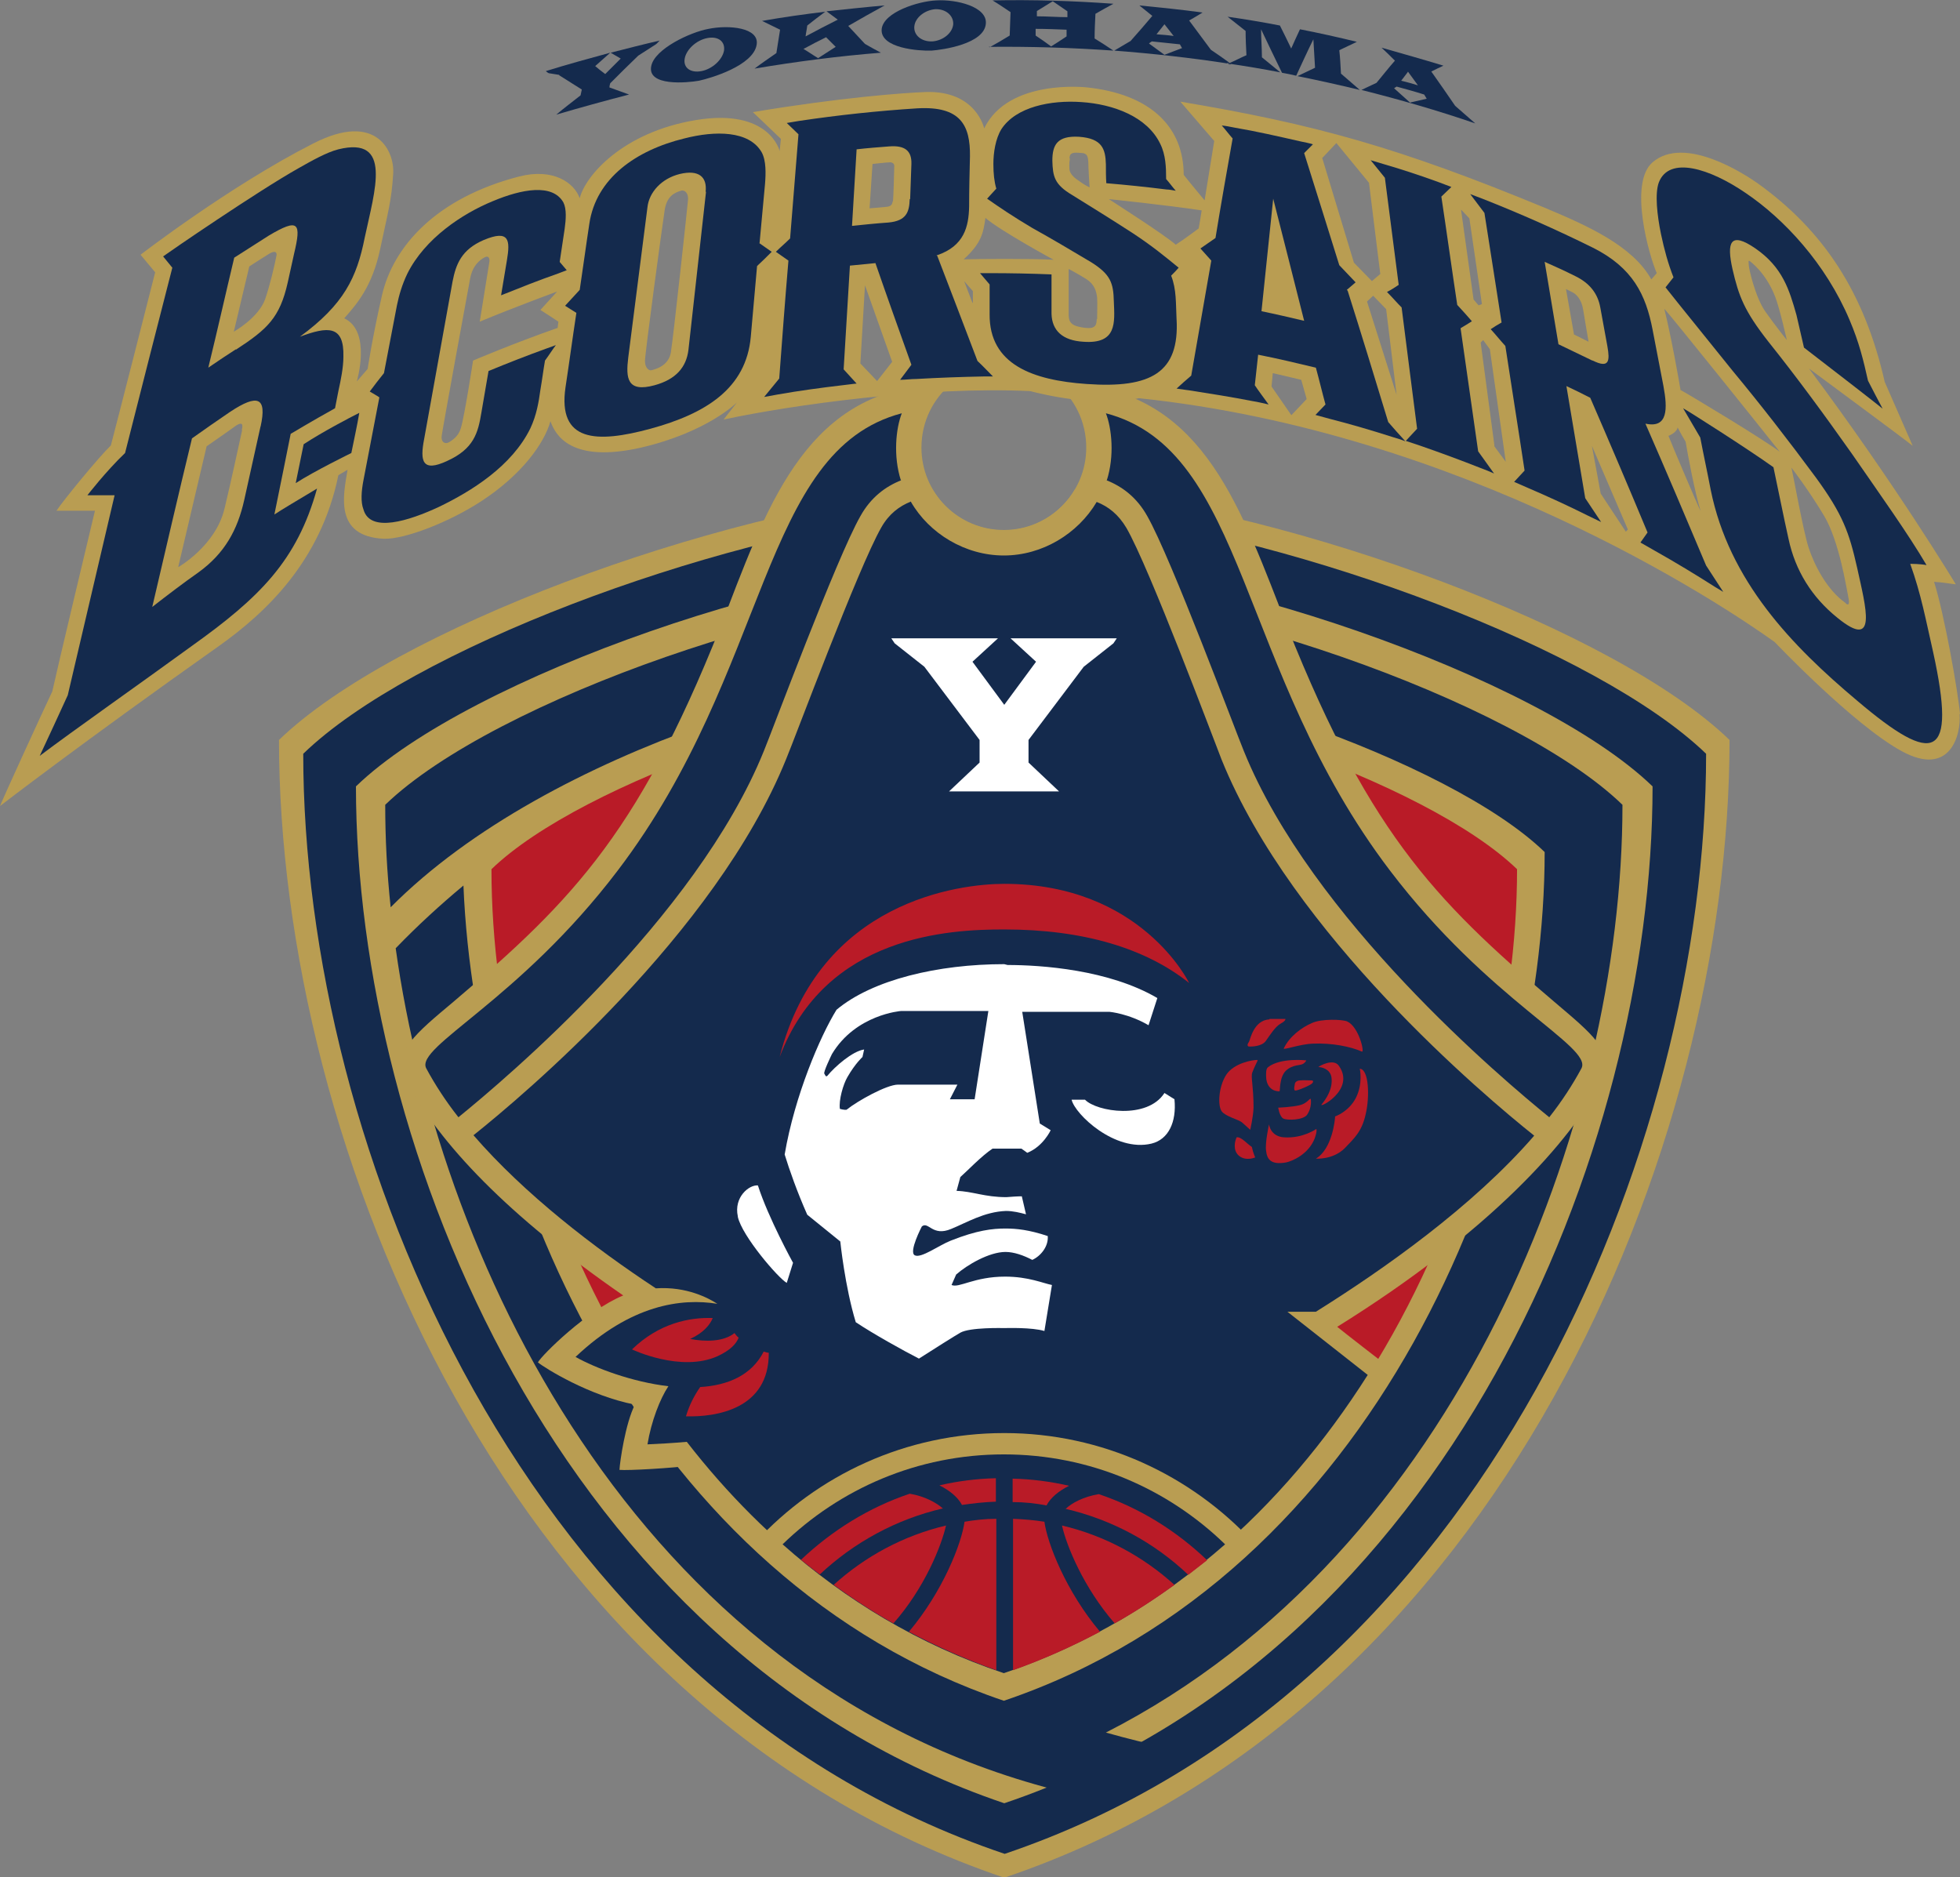 <?xml version="1.0" encoding="UTF-8"?><svg id="_レイヤー_1" xmlns="http://www.w3.org/2000/svg" width="46.86" height="44.88" viewBox="0 0 46.86 44.88"><rect x="0" y="0" width="46.86" height="44.88" fill="#808080" stroke="none"/><defs><style>.cls-1{fill:#fff;}.cls-2{fill:#b91b27;}.cls-3{fill:#142a4d;}.cls-4{fill:#b99d52;}</style></defs><path class="cls-4" d="M46.86,17.07c-.04-.49-.37-2.37-.62-3.16.21.01.41.05.52.06,0,0-1.42-2.36-3.51-5.16.44.33,2.29,1.69,2.48,1.85-.17-.39-.57-1.3-.67-1.53-.48-2.12-1.45-3.61-3.04-4.75-.3-.21-1.74-1.16-2.51-.5-.58.5-.08,2.24.1,2.65l-.13.15c-.45-.81-1.54-1.29-2.54-1.71-3.51-1.45-5.5-2-8.72-2.54l.81.94-.23,1.42s-.44-.53-.5-.61c0-1.15-.8-1.93-2.31-2.09,0,0-1.88-.22-2.46.98,0,0-.19-.91-1.4-.87-.53.02-2.03.13-4.13.48l.67.64-.03.29s-.24-1.03-2-.74c-1.76.29-2.65,1.34-2.78,1.87-.13-.37-.63-.73-1.45-.52-1.97.51-3.01,1.66-3.28,2.85-.24,1.06-.34,1.75-.34,1.75l-.26.3s.36-1.2-.3-1.51c.3-.34.67-.76.86-1.66.19-.9.27-1.15.31-1.79.04-.53-.39-1.51-1.91-.73-1.99,1.01-4.13,2.66-4.13,2.66l.35.42s-.96,3.77-1.06,4.14c-.31.3-1.15,1.33-1.3,1.56,0,0,.85,0,.92,0-.03.12-.93,3.9-1.02,4.32-.26.55-1.15,2.49-1.25,2.74,0,0,1.93-1.49,5.24-3.83,1.11-.79,2.43-2.02,2.85-4.08l.22-.13c-.1.6-.33,1.59.86,1.65.52.02,1.61-.42,2.34-.9.95-.62,1.5-1.37,1.65-1.91.12.34.5,1.01,2.17.63,1.59-.37,2.29-1.08,2.29-1.08l-.32.41c1.63-.35,4.85-.8,7.33-.68.34.09,1.62.39,2.6.17,7.75.81,13.92,4.91,15.2,5.83,0,0,1.88,1.98,3.04,2.61,1.16.63,1.42-.4,1.38-.89ZM5.79,10.28c-.09.4-.26,1.21-.42,1.87-.21.9-1.11,1.41-1.11,1.41l.68-2.89s.59-.41.71-.5c.13-.08.17-.04.13.11ZM6.61,6.11c-.05.26-.16.72-.27,1.04-.16.45-.75.78-.75.78l.37-1.56s.4-.26.47-.3c.13-.08.2-.06.18.05ZM13.33,7.84c-1.06.37-2.02.78-2.02.78,0,0-.2,1.31-.29,1.61-.05.17-.15.26-.28.34-.1.06-.2,0-.18-.15.02-.16.6-3.34.68-3.76.06-.31.22-.44.35-.51.1-.05.12.04.11.11-.01.07-.23,1.43-.23,1.43.84-.35,1.85-.72,1.85-.72,0,0-.32.35-.4.44.1.06.43.28.43.28l-.02.17ZM16.45,4.77c-.01.14-.35,3.28-.41,3.65-.05.32-.35.4-.46.43-.06.02-.16-.05-.16-.22,0-.17.4-3.14.47-3.6.05-.33.22-.42.39-.47.1-.03.18.07.17.21ZM20.97,9.11l-.4-.42.11-1.87.65,1.83-.36.46ZM21.34,4.81c0,.09-.06.12-.11.13-.05.01-.44.04-.44.04l.07-1.06s.36-.04.42-.04c.06,0,.11.04.1.1,0,.07-.02.75-.03.84ZM25.57,3.79c0-.1.04-.14.16-.14,0,0,.06,0,.16.01.1.02.12.07.13.22,0,.15.03.6.03.6,0,0-.13-.06-.26-.16-.14-.09-.19-.17-.21-.22-.02-.05-.02-.21,0-.31ZM23.25,7.24l-.2-.52.21.24v.28ZM23.04,6.2c.43-.39.47-.64.52-.99.36.31,1.63,1,1.63,1-.52-.03-1.81-.02-2.15-.01ZM26.22,7.63c0,.15-.05.18-.1.2-.05.02-.19.02-.37-.03-.18-.05-.2-.16-.2-.29,0-.13,0-1.08,0-1.08,0,0,.21.11.42.24.2.13.24.29.26.44.01.14,0,.38,0,.52ZM28.66,5.46s-.36.27-.55.39c-.27-.24-1.48-1.01-1.6-1.09,0,0,1.36.14,2.22.27-.01.08-.07.42-.07.42ZM30.87,9.92l-.47-.68.03-.32c.17.04.68.16.68.16l.13.46-.36.38ZM31.62,3.77l.33-.35.78.95.27,2.18-.2.17-.43-.44-.76-2.51ZM32.68,7.21l.15-.14.31.32.25,2.05-.71-2.24ZM35.23,7.16l-.3-2.15.2.21.3,2.05-.08.03-.12-.14ZM35.73,10.66l-.33-2.47.06-.06.16.22.38,2.69-.28-.38ZM37.63,7.99l-.19-1.08s.08.04.16.08c.08.04.21.16.25.41.04.25.13.77.13.77l-.36-.18ZM38.87,12.71l-.6-.91-.21-1.14.86,2-.05.05ZM39.89,10.42c.1-.04.2-.11.22-.2,0,0,.08.16.19.34.05.3.22,1.22.36,1.66-.07-.13-.66-1.52-.77-1.8ZM40.18,9.33c-.04-.24-.22-1.26-.39-1.95.15.16,2.35,2.9,2.76,3.42-.33-.26-2.17-1.37-2.36-1.47ZM42.2,7.44c-.24-.35-.39-1.03-.39-1.1,0-.07-.02-.12.02-.1,0,0,.38.26.61.85.11.28.28,1.04.28,1.04,0,0-.28-.35-.52-.69ZM44.13,14.42c-.46-.32-.76-.93-.89-1.33-.13-.4-.37-1.75-.41-1.91,0,0,.41.53.78,1.15.37.62.54,1.77.57,1.89.04.19.04.27-.05.21Z"/><path class="cls-3" d="M13.38,6.27c.04-.27.08-.53.12-.8.03-.22.05-.47-.03-.63-.26-.46-1-.32-1.69-.03-.73.3-1.62.89-2.04,1.73-.13.27-.2.52-.25.76-.1.54-.21,1.08-.31,1.62-.12.15-.23.29-.34.44.08.05.16.09.23.14-.13.66-.25,1.32-.38,1.98-.05.26-.07.52,0,.7.16.57,1.09.27,1.8-.06.79-.38,1.75-.98,2.19-1.88.15-.32.2-.63.24-.92.04-.23.07-.47.11-.7.09-.12.17-.25.26-.37-.07.03-.14.05-.22.08-.47.17-.93.35-1.39.54-.06.33-.11.66-.17.99-.08.49-.18.87-.82,1.16-.6.28-.65,0-.55-.52.23-1.26.45-2.51.68-3.77.08-.41.21-.76.74-.99.62-.26.64,0,.56.48-.05.28-.09.56-.14.84.45-.18.9-.36,1.36-.52.07-.03.14-.05.21-.08-.06-.07-.11-.13-.17-.2Z"/><path class="cls-3" d="M18.16,5.81c.04-.47.09-.94.13-1.41.02-.25.03-.56-.08-.76-.3-.52-1.11-.52-1.85-.33-1.15.28-2.11.95-2.27,2.04-.08.52-.15,1.05-.23,1.58-.12.13-.23.25-.35.38.09.06.18.11.27.17-.09.59-.17,1.19-.26,1.78-.19,1.31.74,1.34,2.03.99,1.32-.36,2.29-.96,2.4-2.2.05-.56.1-1.13.15-1.69.12-.11.23-.22.35-.34-.1-.07-.2-.14-.3-.21ZM16.88,4.58c-.14,1.26-.28,2.52-.42,3.78-.05.42-.3.71-.81.85-.66.18-.69-.17-.63-.66.15-1.2.31-2.4.46-3.6.04-.35.33-.68.77-.79.46-.11.66.07.62.43Z"/><path class="cls-3" d="M28.13,7.65c-.02-.4,0-.73-.13-1.06.06-.06.12-.12.18-.19-.32-.26-.63-.52-1.12-.84-.48-.31-.96-.61-1.43-.9-.42-.25-.46-.44-.47-.82,0-.38.12-.6.64-.57.55.04.63.29.64.66,0,.15,0,.3.01.45.48.04.96.09,1.44.15.07,0,.15.02.22.03-.08-.09-.15-.19-.23-.28,0-.28-.01-.58-.14-.84-.31-.65-1.12-.95-1.89-1-.72-.05-1.56.11-1.91.65-.14.23-.19.56-.19.83,0,.23.02.42.07.59-.07.08-.15.16-.22.24.3.21.61.42,1.08.7.47.26.94.54,1.41.82.46.29.53.49.54.94.02.5.08,1.02-.73.96-.5-.03-.75-.27-.76-.67,0-.32,0-.63,0-.94-.49-.02-.99-.03-1.48-.03-.08,0-.15,0-.23,0,.08.09.15.18.23.27,0,.24,0,.47,0,.71-.01,1.2,1.02,1.58,2.32,1.67,1.55.11,2.22-.28,2.15-1.55Z"/><path class="cls-3" d="M22.39,6.1s.02,0,.02,0c.64-.22.75-.68.76-1.16,0-.4.01-.8.02-1.2.01-.74-.22-1.21-1.26-1.15-.94.06-1.88.16-2.82.3-.1.02-.2.03-.3.05.09.09.19.18.28.27-.07.83-.13,1.66-.2,2.49-.11.11-.23.21-.34.32.1.07.2.14.3.21-.08.94-.15,1.88-.22,2.82-.12.15-.24.29-.36.44.11-.02.22-.04.33-.06.51-.09,1.03-.16,1.54-.22.11-.01.22-.03.34-.04-.1-.11-.21-.23-.31-.34.05-.83.1-1.65.15-2.48.2-.02.41-.04.61-.06.28.81.57,1.62.86,2.43-.09.12-.18.24-.27.36.13,0,.26-.02.39-.02.53-.03,1.07-.05,1.6-.06.07,0,.15,0,.23,0-.12-.12-.24-.25-.37-.37-.32-.84-.64-1.68-.96-2.51ZM21.75,4.76c-.01.31-.08.52-.51.56-.29.02-.58.05-.87.08.04-.61.07-1.22.11-1.83.26-.03.52-.05.78-.07.38-.03.54.11.53.42-.01.28-.02.56-.03.84Z"/><path class="cls-3" d="M45.7,13.48s.21,0,.36.03c-.44-.75-1.12-1.7-1.79-2.67-.65-.92-1.31-1.82-1.99-2.67-.58-.74-.71-1.09-.86-1.74-.14-.63-.06-.91.55-.49.65.45.81.99.98,1.59.06.26.12.52.18.78.56.43,1.8,1.39,1.88,1.46-.12-.22-.23-.44-.35-.67-.11-.49-.21-.91-.44-1.45-.57-1.35-1.57-2.42-2.49-3.04-.85-.58-1.82-.89-2.07-.25-.1.27-.04.79.05,1.23.08.38.17.71.3,1.04-.06.08-.13.16-.19.24.45.57.92,1.14,1.6,1.99.68.82,1.34,1.67,1.99,2.55.65.89.8,1.32.99,2.16.21.96.5,1.99-.47,1.2-.61-.49-1.01-1.13-1.17-1.89-.13-.58-.24-1.15-.36-1.71-.6-.43-2.06-1.36-2.16-1.41.13.22.28.48.41.7.08.42.17.83.25,1.25.44,2.18,1.94,3.73,3.5,5.04,1.86,1.58,2.38,1.41,1.82-1.15-.18-.79-.29-1.4-.55-2.12Z"/><path class="cls-3" d="M39.33,10.13s.01,0,.02,0c.53.11.52-.36.42-.9-.09-.45-.17-.9-.26-1.35-.16-.83-.47-1.48-1.43-1.96-.87-.43-1.75-.82-2.64-1.17-.1-.04-.19-.07-.29-.11.11.15.23.3.34.45.14.87.27,1.74.41,2.62-.09.05-.17.1-.26.16.12.13.23.27.35.4.15.99.31,1.98.46,2.98-.08.09-.17.18-.25.27.11.05.21.09.32.14.49.21.97.43,1.45.67.1.05.21.1.31.15-.13-.19-.25-.38-.38-.57-.15-.89-.3-1.79-.45-2.68.19.09.38.18.57.28.46,1.06.92,2.14,1.37,3.22-.06.08-.11.16-.17.24.12.07.23.13.35.2.48.27.96.56,1.43.86.07.04.13.08.2.12-.14-.21-.27-.42-.41-.63-.48-1.14-.96-2.27-1.45-3.39ZM38.07,8.62c-.27-.13-.54-.26-.81-.39-.11-.66-.22-1.31-.33-1.97.25.11.49.22.73.34.35.17.54.42.6.75.06.31.11.62.17.93.06.34.05.54-.35.34Z"/><path class="cls-3" d="M34.93,7.84c.09-.05.18-.11.26-.16-.11-.13-.23-.26-.35-.39-.13-.86-.25-1.73-.38-2.59.08-.08.16-.15.24-.23-.1-.04-.19-.07-.29-.11-.44-.16-.89-.31-1.34-.44-.1-.03-.2-.06-.3-.09.11.14.23.28.34.42.11.85.22,1.71.33,2.56-.09.06-.18.12-.28.17.12.12.23.25.35.37.12.97.25,1.94.37,2.9-.09.1-.18.19-.27.29.11.04.22.07.33.11.49.17.98.35,1.46.54.11.04.21.08.32.13-.13-.18-.25-.35-.38-.53-.14-.98-.28-1.96-.42-2.94Z"/><path class="cls-3" d="M32.2,6.93c.07-.06.14-.12.21-.18-.13-.14-.26-.27-.39-.41-.28-.9-.56-1.79-.84-2.68.07-.07.14-.14.21-.21-.1-.03-.2-.05-.3-.07-.53-.12-1.05-.24-1.58-.33-.1-.02-.2-.04-.3-.05.09.1.17.21.26.31-.14.79-.28,1.58-.41,2.38-.12.08-.24.17-.36.25.09.1.17.19.26.29-.16.92-.32,1.83-.48,2.75-.12.1-.23.2-.35.31.1.01.19.03.29.04h0c.51.08,1.02.16,1.53.26h0c.13.02.25.05.38.08-.05-.07-.28-.38-.33-.46.03-.26.05-.47.08-.73.46.09.92.2,1.38.31.08.29.15.59.23.88-.08.08-.16.17-.24.25.11.03.22.06.33.09.51.13,1.02.28,1.52.44.1.03.2.06.3.1-.14-.15-.28-.31-.41-.46-.32-1.05-.64-2.1-.97-3.14ZM30.16,7.44c.09-.9.19-1.79.28-2.69.25.97.49,1.94.74,2.92-.34-.08-.68-.16-1.02-.23Z"/><path class="cls-3" d="M6.97,10.36s.5-.3,1.04-.6c.03-.14.05-.27.08-.41.06-.27.12-.57.12-.82.02-.76-.37-.73-1.04-.48,1.05-.77,1.36-1.41,1.55-2.37.24-1.13.67-2.43-.63-2.11-.28.07-.65.28-.95.45-.98.55-3.12,2.02-3.24,2.11.07.09.15.18.22.27-.37,1.45-.75,2.92-1.13,4.43-.46.44-.9,1.01-.9,1.01.22,0,.43,0,.65,0-.37,1.59-.75,3.19-1.12,4.78-.22.48-.44.96-.67,1.45.78-.59,2.46-1.77,3.64-2.63,1.61-1.15,2.51-2.03,2.99-3.76-.45.27-.84.5-1.02.62.06-.28.39-1.93.39-1.93ZM6.23,10.19c-.13.58-.26,1.17-.39,1.76-.16.72-.47,1.28-1.09,1.73-.37.26-.75.55-1.11.83.32-1.37.63-2.71.95-4.03.31-.22.61-.43.92-.64.64-.42.88-.36.72.36ZM5.64,8.35c-.22.14-.44.29-.66.44.22-.9.41-1.75.62-2.63.28-.18.55-.35.83-.53.71-.42.78-.31.6.44-.05.23-.1.45-.15.68-.19.85-.49,1.12-1.24,1.61Z"/><path class="cls-3" d="M7.07,11.55c.45-.29,1.33-.72,1.33-.72.06-.3.14-.66.19-.96-.24.12-.87.45-1.33.75-.06.31-.13.62-.19.93Z"/><path class="cls-3" d="M13.37,1.8c.18.11.36.23.54.34-.01.05-.02.1-.03.14-.19.15-.39.3-.58.46.58-.17,1.16-.33,1.74-.48-.16-.06-.31-.11-.47-.17,0-.03.01-.07.02-.1.22-.22.45-.45.67-.66.14-.09.28-.18.42-.27.04-.03.05-.05.09-.09-.39.09-.78.19-1.17.29.08.05.16.09.24.14-.12.12-.25.25-.37.37-.08-.06-.16-.12-.24-.19.12-.11.24-.21.36-.32-.51.14-1.03.28-1.54.44,0,0,.03.03.07.05.08.01.17.03.25.04Z"/><path class="cls-3" d="M15.57,1.58c-.1.49.86.4,1.14.35.28-.06,1.3-.36,1.38-.86.07-.41-.66-.48-1.15-.38-.44.08-1.29.48-1.37.89ZM16.37,1.4c.04-.22.28-.44.54-.49.26-.05.43.08.4.3-.04.22-.28.44-.54.49-.26.05-.44-.08-.4-.3Z"/><path class="cls-3" d="M18.56,1.27c-.17.12-.35.24-.52.37,1.01-.17,2.02-.3,3.02-.38-.13-.07-.26-.14-.38-.21-.13-.14-.27-.29-.4-.43.29-.17.58-.33.87-.49-.46.04-.92.09-1.39.14.09.07.18.13.27.2-.26.13-.51.26-.77.4.01-.09.03-.17.04-.26.14-.11.28-.22.43-.33-.5.06-1,.13-1.51.22.14.07.29.14.43.21-.03.19-.06.38-.09.57ZM19.75.89c.08.08.15.15.23.23-.14.09-.28.18-.42.27-.12-.07-.23-.15-.35-.22.18-.1.36-.19.54-.28Z"/><path class="cls-3" d="M22.27,1.21c.27-.02,1.27-.16,1.3-.65.03-.4-.7-.58-1.19-.55-.43.02-1.25.28-1.3.68-.05.47.91.53,1.18.52ZM22.36.22c.25-.01.44.15.43.36-.02.21-.24.39-.5.41-.26.01-.45-.15-.43-.36.02-.21.25-.39.5-.41Z"/><path class="cls-3" d="M23.64,1.12c1-.01,1.99.02,2.98.09-.15-.1-.3-.2-.45-.29,0-.2.01-.39.02-.59.14-.08.28-.16.43-.24-.96-.07-1.93-.1-2.89-.08.15.09.28.18.43.28l-.02.56c-.16.1-.32.19-.48.28ZM24.78.27c.13-.08.26-.16.39-.24.12.08.23.16.35.24,0,.05,0,.1,0,.14-.24,0-.49-.02-.73-.02,0-.04,0-.08,0-.13ZM24.76.69c.25,0,.49.01.74.02,0,.05,0,.1,0,.16-.12.08-.24.16-.37.24-.12-.09-.25-.18-.37-.26,0-.05,0-.1,0-.15Z"/><path class="cls-3" d="M29.34,1.51s.02-.01.04-.02c-.14-.1-.28-.2-.43-.3-.18-.24-.35-.47-.52-.7.11-.06.22-.13.32-.19-.5-.07-1.01-.12-1.51-.17.1.08.21.17.31.25-.17.2-.34.4-.52.6-.13.08-.26.15-.39.23.91.07,1.82.17,2.73.31,0,0-.02,0-.03,0ZM27.84.58c.07.09.15.19.22.28-.14-.02-.27-.03-.41-.04.06-.08.13-.16.19-.24ZM27.84,1.31c-.12-.09-.25-.18-.37-.27.02-.02.05-.04.07-.05.22.02.45.05.67.07.02.03.03.06.05.09-.14.05-.28.11-.42.16Z"/><path class="cls-3" d="M29.37,1.52c.41.06.83.13,1.24.21-.15-.12-.29-.24-.44-.36,0-.23-.02-.45-.02-.67.16.34.33.69.5,1.04.11.02.22.04.34.07.14-.3.27-.59.41-.87.01.22.03.45.04.68-.14.07-.28.13-.42.2.5.1.99.21,1.49.33-.15-.13-.3-.26-.45-.39-.01-.19-.02-.38-.04-.56.14-.07.28-.13.42-.2-.45-.11-.9-.21-1.36-.3-.07.15-.14.3-.21.46-.09-.19-.18-.37-.27-.55-.41-.08-.83-.15-1.25-.21.14.11.29.23.43.34,0,.19.01.39.02.58-.14.06-.27.13-.41.19.01,0,.03.02.04.03-.02,0-.03,0-.05,0Z"/><path class="cls-3" d="M29.37,1.52s.03,0,.05,0c-.01,0-.03-.02-.04-.03-.01,0-.02.01-.04.02,0,0,.02,0,.03,0Z"/><path class="cls-3" d="M34.79,2.53c-.19-.28-.38-.55-.57-.82.1-.05.2-.1.29-.14-.49-.15-.99-.29-1.48-.43.11.1.22.21.32.31-.15.17-.29.35-.44.53-.12.06-.24.11-.36.17.91.23,1.82.49,2.72.8-.16-.14-.32-.28-.48-.42ZM33.66,1.71c.08.11.16.22.24.33-.13-.04-.27-.08-.4-.11.05-.07.11-.14.16-.21ZM33.72,2.46c-.13-.12-.26-.23-.39-.35.02-.01.04-.03.06-.04.22.06.44.12.66.19.02.03.04.07.06.1-.13.03-.26.06-.39.09Z"/><path class="cls-4" d="M25.7,11.7c-.34.58-.98.98-1.7.98s-1.36-.39-1.7-.97c-5.29.54-12.89,3.33-15.63,5.98,0,9.68,5.45,23.18,17.34,27.2,11.89-4.02,17.34-17.51,17.34-27.2-2.74-2.65-10.35-5.44-15.64-5.98Z"/><path class="cls-3" d="M26.03,12.28c-.47.6-1.2.99-2.02.99s-1.55-.39-2.02-.99c-5.09.61-12.16,3.24-14.74,5.74,0,9.37,5.27,22.42,16.77,26.3,11.5-3.89,16.77-16.94,16.77-26.3-2.59-2.5-9.66-5.13-14.75-5.75Z"/><path class="cls-4" d="M24.01,13.37c-4.65,0-12.77,2.79-15.5,5.43,0,8.65,4.87,20.71,15.5,24.31,10.63-3.59,15.5-15.65,15.5-24.31-2.73-2.64-10.85-5.43-15.5-5.43Z"/><path class="cls-3" d="M38.79,19.24c-2.6-2.52-10.35-5.18-14.79-5.18s-12.18,2.66-14.79,5.18c0,.79.04,1.61.13,2.45,3.81-3.84,11.27-5.85,14.66-5.85,3.88,0,10.66,2.33,12.93,4.53,0,7.22-4.06,17.29-12.93,20.29-8.55-2.89-12.63-12.35-12.92-19.49-.54.45-1.09.95-1.62,1.5,1.08,7.74,5.99,17.86,16.22,20.23l2.22-1.12c-.4-.08-.93-.21-1.46-.36,8.45-4.31,12.35-14.6,12.35-22.17Z"/><path class="cls-2" d="M24.01,16.48c-3.68,0-10.1,2.21-12.26,4.3,0,6.85,3.85,16.39,12.26,19.23,8.41-2.84,12.26-12.38,12.26-19.23-2.16-2.09-8.58-4.3-12.26-4.3Z"/><path class="cls-4" d="M38.31,25.8c.32-.65-.27-1.1-1.15-1.85-2.91-2.47-4.52-4.13-6.57-9.44-1.11-2.87-2.11-5.34-5.34-5.34.44.36.72.91.72,1.53,0,1.09-.88,1.97-1.97,1.97s-1.97-.88-1.97-1.97c0-.62.28-1.17.72-1.53-3.23,0-4.24,2.46-5.34,5.34-2.05,5.31-3.66,6.97-6.57,9.44-.88.74-1.48,1.21-1.15,1.85.81,1.54,2.46,3.27,5.21,5.17-.87.36-1.94,1.42-2.04,1.6.17.14,1.23.8,2.32,1.01-.23.45-.36,1.37-.37,1.56.2.02,1.24-.04,1.79-.11,2.03,2.46,4.54,4.27,7.4,5.2,2.42-.77,6.36-2.96,9.11-7.62,0,0-.97-.75-1.14-.89,3.62-2.25,5.61-4.45,6.34-5.91Z"/><path class="cls-3" d="M21.55,11.48c-.38.15-.73.41-.98.86-.57,1-2.11,5.14-2.31,5.62-1.62,4-6.18,7.84-7.3,8.75-.3-.38-.56-.78-.77-1.17-.27-.52,2.21-1.61,4.58-4.73,3.65-4.8,3.41-10.04,6.79-10.93-.14.36-.21,1.02-.02,1.61ZM26.45,11.48c.38.15.73.41.98.86.57,1,2.11,5.14,2.31,5.62,1.62,4,6.18,7.84,7.3,8.75.3-.38.56-.78.77-1.17.27-.52-2.21-1.61-4.58-4.73-3.65-4.8-3.41-10.04-6.79-10.93.14.36.21,1.02.02,1.61ZM21.78,11.99c-.28.11-.53.3-.71.62-.55.96-2.08,5.08-2.28,5.55-1.69,4.17-6.29,8.04-7.47,8.98,1.22,1.41,2.9,2.7,4.36,3.66.74-.05,1.27.24,1.47.37-.86-.14-2.07.02-3.39,1.27.48.27,1.36.6,2.22.7-.2.3-.41.84-.5,1.39.26-.01.59-.03.94-.06,1.91,2.46,4.42,4.47,7.58,5.53,3.82-1.29,6.69-3.96,8.7-7.13l-1.92-1.51h.68c1.6-1,3.75-2.51,5.22-4.21-1.18-.94-5.78-4.81-7.47-8.98-.19-.48-1.73-4.6-2.28-5.55-.19-.32-.43-.51-.71-.62-.45.76-1.3,1.28-2.22,1.28s-1.78-.52-2.22-1.28Z"/><path class="cls-4" d="M29.96,36.87c-1.48-1.6-3.6-2.61-5.95-2.61s-4.47,1-5.95,2.61c2.87,2.71,5.95,3.57,5.95,3.57,0,0,3.08-.86,5.95-3.57Z"/><path class="cls-3" d="M29.29,36.92c-1.37-1.33-3.23-2.15-5.29-2.15s-3.92.82-5.29,2.15c1.5,1.33,3.26,2.4,5.29,3.08,2.02-.68,3.78-1.76,5.29-3.08Z"/><path class="cls-2" d="M23.81,36.31c-.26,0-.51.03-.75.07-.07.52-.52,1.67-1.33,2.63.66.35,1.36.66,2.09.92v-3.62Z"/><path class="cls-2" d="M22.62,36.47c-1.02.24-1.94.74-2.69,1.42.46.33.93.64,1.43.92.75-.85,1.15-1.86,1.26-2.35Z"/><path class="cls-2" d="M24.97,36.38c-.25-.04-.5-.06-.75-.07v3.62c.73-.26,1.42-.57,2.08-.92-.81-.96-1.26-2.11-1.33-2.63Z"/><path class="cls-2" d="M25.39,36.47c.11.49.52,1.49,1.26,2.34.5-.28.97-.59,1.43-.92-.75-.68-1.67-1.18-2.69-1.42Z"/><path class="cls-2" d="M22.55,36.07c-.15-.14-.44-.3-.8-.36-.98.33-1.86.88-2.6,1.58.15.12.3.24.45.35.81-.76,1.82-1.32,2.95-1.58Z"/><path class="cls-2" d="M25.47,36.07c1.12.26,2.13.81,2.94,1.58.15-.12.3-.23.45-.35-.73-.7-1.61-1.25-2.59-1.58-.36.06-.65.21-.8.36Z"/><path class="cls-2" d="M22.99,35.98c.27-.04.54-.07.82-.08v-.56c-.46.01-.92.07-1.35.17.24.12.44.28.54.47Z"/><path class="cls-2" d="M25.56,35.52c-.44-.1-.89-.16-1.35-.17v.56c.28,0,.55.03.81.08.1-.19.3-.35.54-.47Z"/><path class="cls-2" d="M17.56,31.87c-.26.21-.7.21-1.06.14.33-.15.48-.35.54-.5-.55-.02-1.28.12-1.93.75,0,0,1.17.56,2.05.16.3-.14.44-.29.5-.44-.04-.03-.07-.07-.1-.11Z"/><path class="cls-2" d="M18.26,32.31c-.29.57-.86.81-1.52.85-.14.2-.26.43-.34.7.72.02,1.99-.17,1.98-1.52-.04,0-.09-.02-.13-.03Z"/><path class="cls-2" d="M24.01,22.22c1.89,0,3.38.45,4.42,1.28,0,0-1.14-2.37-4.42-2.37-1.06,0-4.42.4-5.37,4.14,1.1-2.92,4.07-3.05,5.37-3.05Z"/><path class="cls-2" d="M30.35,24.37c-.38.02-.46.49-.49.54-.04.05-.05.11.01.11.06,0,.29,0,.39-.13.1-.14.23-.35.36-.42.13-.07.11-.11.11-.11,0,0-.27,0-.38,0Z"/><path class="cls-2" d="M30.05,25.34c-.1,0-.54.07-.73.35-.19.29-.21.75-.11.88.09.12.41.2.48.26.07.06.2.18.2.18,0,0,.07-.29.08-.53,0-.52-.07-.73-.03-.84.04-.11.13-.29.13-.29Z"/><path class="cls-2" d="M30.69,25.06c-.03.06.38-.1.7-.11.45-.02.9.07,1.17.19.07.03-.07-.59-.35-.72-.11-.05-.62-.07-.85.04-.23.1-.53.31-.67.61Z"/><path class="cls-2" d="M30.32,25.51c-.06.04-.05.17-.05.22,0,.19.1.36.32.36.02,0-.01-.33.15-.49.17-.16.35-.12.42-.17.06-.04.07-.08.07-.08,0,0-.61-.07-.91.16Z"/><path class="cls-2" d="M31.52,25.51c.07,0,.27.04.31.23.05.28-.13.54-.23.66-.1.12.82-.34.41-.92-.13-.19-.48.01-.49.03Z"/><path class="cls-2" d="M31.06,25.83c-.06.01-.09.04-.1.07,0,.02-.04.15,0,.17.04.02.38-.13.41-.17.04-.04.02-.07,0-.07-.03,0-.24-.01-.29,0Z"/><path class="cls-2" d="M30.56,26.48s.03.21.12.26c.09.05.48.04.57-.09.09-.13.1-.28.09-.36-.01-.08-.06.08-.26.13-.2.05-.52.06-.52.06Z"/><path class="cls-2" d="M29.57,27.18c-.05.1-.1.32.05.45.17.14.39.04.39.04,0,0-.05-.1-.08-.25-.11-.07-.26-.25-.36-.23Z"/><path class="cls-2" d="M30.34,26.88s-.1.45-.07.63c.02.18.09.35.48.28.14-.03.53-.19.68-.57.07-.19.04-.23.04-.23,0,0-.32.23-.77.2-.33-.02-.36-.31-.36-.31Z"/><path class="cls-2" d="M31.92,26.68c0,.09-.07.79-.46,1.02,0,0,.41.03.69-.25.23-.24.41-.4.5-.81.1-.41.08-1.08-.14-1.09,0,0,.08.35-.09.69-.17.34-.5.45-.5.45Z"/><polygon class="cls-1" points="24.16 15.26 24.77 15.82 24.01 16.85 23.25 15.82 23.86 15.26 21.31 15.26 21.39 15.38 22.1 15.94 23.42 17.69 23.42 18.23 22.69 18.92 25.32 18.92 24.59 18.23 24.59 17.69 25.91 15.94 26.62 15.38 26.7 15.26 24.16 15.26"/><path class="cls-1" d="M17.64,29.09c.1.46.97,1.47,1.17,1.58l.15-.48s-.59-1.07-.84-1.85c-.21-.02-.58.28-.48.74Z"/><path class="cls-1" d="M28.08,26.28l-.24-.15c-.41.64-1.62.45-1.9.16h-.32c.08.35,1.04,1.26,1.91,1.05.41-.1.6-.52.55-1.05Z"/><path class="cls-1" d="M24.01,23.05c-1.58,0-3.15.37-4.01,1.09-.39.63-1,2.05-1.24,3.46.11.36.3.9.54,1.44l.79.64s.11,1.08.37,1.93c.42.28,1.12.67,1.51.87.36-.23.85-.54.99-.62.23-.13,1-.11,1.06-.11.05,0,.65-.02.95.07l.18-1.1c-.21-.04-.56-.2-1.12-.2-.74,0-1.1.28-1.28.2l.11-.25c.26-.23.79-.54,1.18-.54.2,0,.43.08.64.19.2-.09.39-.32.37-.57-.45-.15-.75-.18-1.01-.18-.31,0-.68.04-1.31.29-.28.11-.71.43-.86.35-.15-.08.17-.69.17-.69.16-.13.25.25.7.06.37-.15.79-.41,1.31-.43.17,0,.33.04.48.08l-.1-.43c-.11,0-.24.01-.37.02h0s0,0,0,0c0,0,0,0,0,0h0c-.52,0-.81-.14-1.19-.15l.09-.33c.16-.14.5-.5.77-.68,0,0,.19,0,.34,0s.35,0,.35,0c.04.03.09.06.14.1.38-.15.56-.54.56-.54l-.26-.16-.42-2.67h2.09s.45.04.93.32l.21-.65c-1.16-.68-2.78-.79-3.58-.79ZM23.32,26.28h-.61s.18-.35.18-.35h-1.42c-.27,0-.97.39-1.23.6-.06.01-.16-.02-.16-.02-.03-.21.08-.59.18-.76.19-.33.36-.48.36-.48l.04-.18c-.28.04-.7.41-.88.63-.04.04-.06-.04-.07-.05-.04-.02.18-.47.18-.47.57-.95,1.65-1.03,1.65-1.03h2.09l-.33,2.12Z"/></svg>